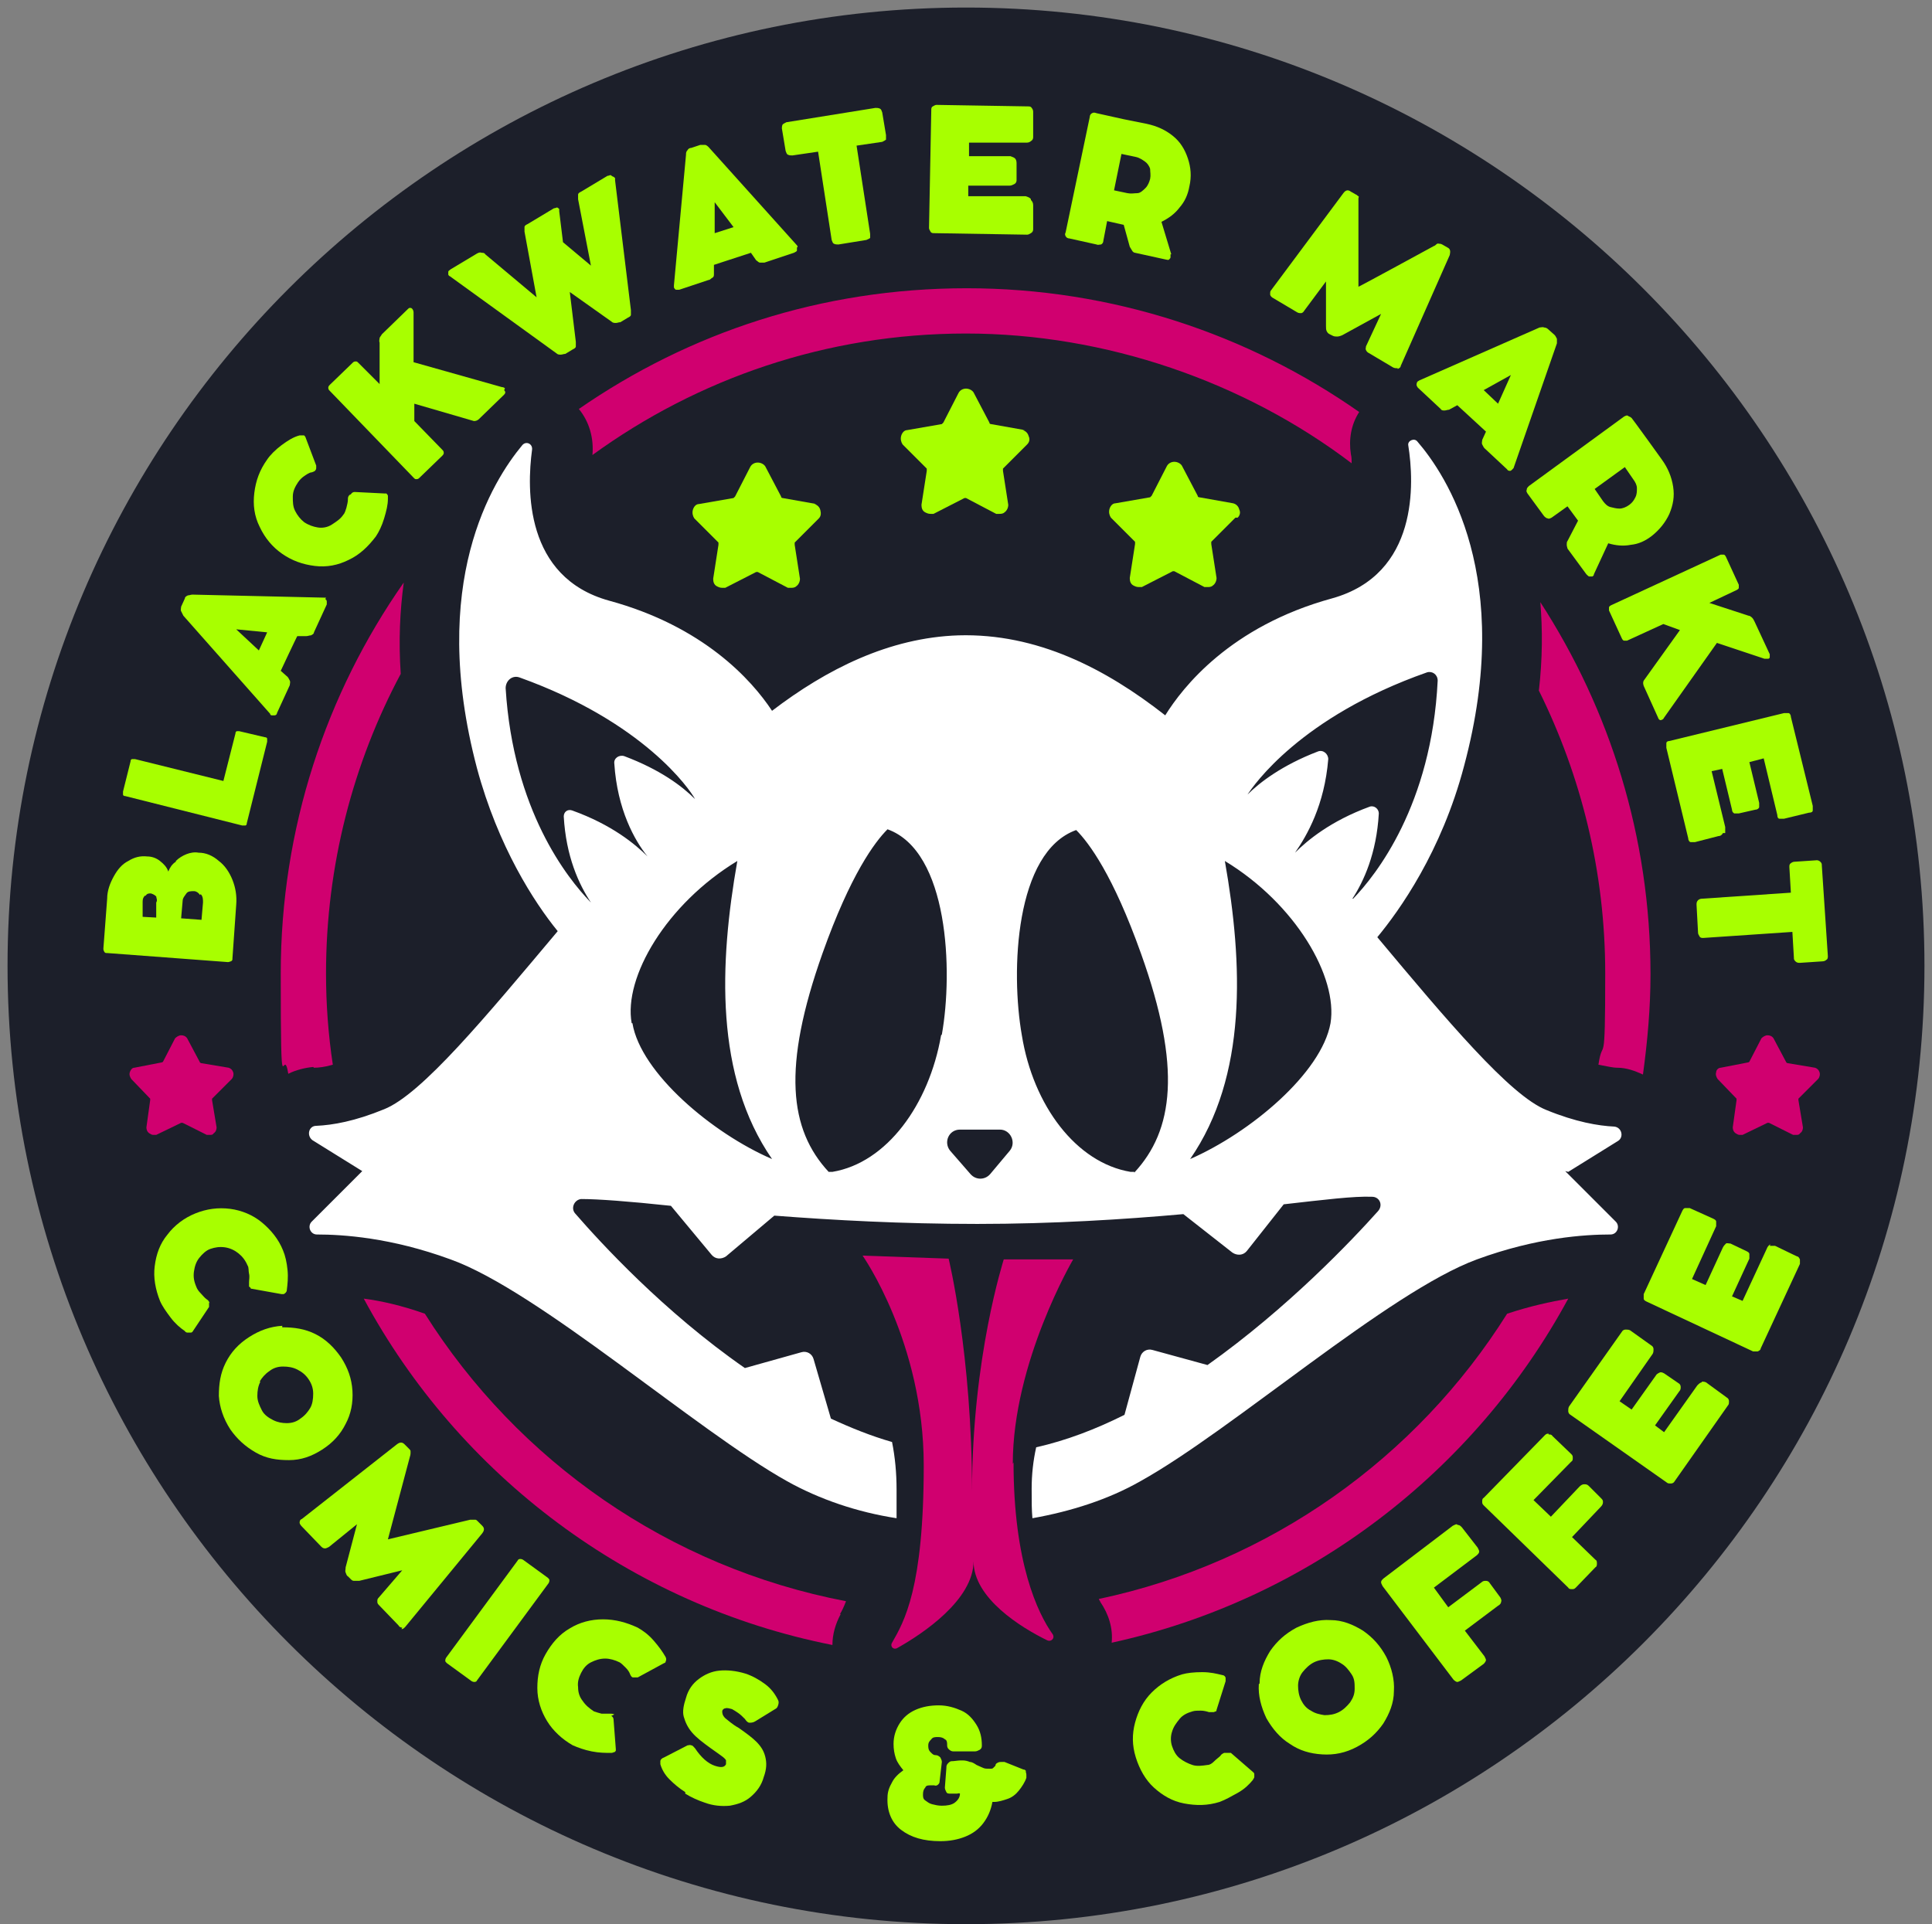 <?xml version="1.0" encoding="UTF-8"?>
<svg id="Layer_1" data-name="Layer 1" xmlns="http://www.w3.org/2000/svg" version="1.1" viewBox="0 0 256 255">
  <rect x="0" y="0" width="256" height="255" fill="#808080" stroke="none"/>
  <defs>
    <style>
      .cls-1 {
        fill: #d0006f;
      }

      .cls-1, .cls-2, .cls-3, .cls-4 {
        stroke-width: 0px;
      }

      .cls-2 {
        fill: #a8ff00;
      }

      .cls-3 {
        fill: #1c1f2a;
      }

      .cls-4 {
        fill: #fff;
      }
    </style>
  </defs>
  <path class="cls-3" d="M128,255C58,255,1,198,1,128S58,1,128,1s127,57,127,127-57,127-127,127Z"/>
  <g>
    <path class="cls-1" d="M24,137.2h0c-.3,0-.6.2-.8.4l-1.6,3.1c0,0-.1.1-.2.1l-3.6.7c-.3,0-.5.3-.6.6s0,.6.2.9l2.5,2.6c0,0,0,.1,0,.2l-.5,3.6c0,.3.1.6.4.8.2.1.3.2.5.2s.2,0,.4,0l3.3-1.6s0,0,.1,0,0,0,.1,0l3.2,1.6c.1,0,.2,0,.4,0,.2,0,.4,0,.5-.2.3-.2.4-.5.4-.8l-.6-3.6c0,0,0-.2,0-.2l2.6-2.6c.2-.2.3-.6.2-.9-.1-.3-.3-.5-.6-.6l-3.6-.6c0,0-.1,0-.2-.1l-1.7-3.2c-.2-.3-.5-.4-.8-.4h0Z"/>
    <path class="cls-1" d="M234.2,137.2h0c-.3,0-.6.2-.8.4l-1.6,3.1c0,0-.1.1-.2.1l-3.6.7c-.3,0-.6.3-.6.6-.1.3,0,.6.2.9l2.5,2.6c0,0,0,.1,0,.2l-.5,3.6c0,.3.1.6.4.8.2.1.3.2.5.2s.2,0,.4,0l3.3-1.6s0,0,.1,0,0,0,.1,0l3.2,1.6c.1,0,.2,0,.4,0,.2,0,.4,0,.5-.2.3-.2.4-.5.4-.8l-.6-3.6c0,0,0-.2,0-.2l2.6-2.6c.2-.2.3-.6.2-.9-.1-.3-.3-.5-.6-.6l-3.6-.6c0,0-.1,0-.2-.1l-1.7-3.2c-.2-.3-.5-.4-.8-.4h0Z"/>
    <g>
      <path class="cls-1" d="M78.5,60.3c13.9-10.1,31-16.1,49.5-16.1s36.9,6.4,51.1,17.2c0-.4,0-.8-.1-1.2-.3-1.9,0-3.9,1.1-5.6-14.7-10.3-32.7-16.4-52-16.4s-36.8,5.9-51.4,16c1.4,1.7,2,3.9,1.8,6.1Z"/>
      <path class="cls-1" d="M203.9,91.5c5.6,11.3,8.8,24,8.8,37.5s-.3,8.1-.9,12.1c1.1.2,1.9.4,2.5.4,1.2,0,2.3.4,3.4.9.6-4.4,1-8.8,1-13.3,0-18.2-5.4-35.1-14.6-49.3.3,3.6.3,7.5-.2,11.8h0Z"/>
      <path class="cls-1" d="M41.6,141.5c.6,0,1.5-.1,2.5-.4-.6-4-.9-8-.9-12.1,0-14.3,3.6-27.9,9.9-39.7-.3-4.4-.1-8.4.4-12.1-10.3,14.7-16.3,32.6-16.3,51.8s.3,9,1,13.3c1-.5,2.2-.8,3.3-.9h0Z"/>
      <path class="cls-1" d="M111.3,213.9c.2-.3.5-.9.8-1.7-23.5-4.5-43.5-18.6-55.8-38.1-3.1-1.1-5.8-1.7-8.1-2,12.6,23.4,35.3,40.6,62.1,45.9,0-1.4.4-2.8,1.1-4.1Z"/>
      <path class="cls-1" d="M199.7,174.1c-12,19.1-31.4,33-54.1,37.8,0,.1.2.3.2.4,1.1,1.6,1.7,3.5,1.5,5.4,26.1-5.7,48.1-22.7,60.5-45.6-2.3.4-5.1,1-8.1,2h0Z"/>
    </g>
    <path class="cls-1" d="M134.2,194c0-13.5,8-27.1,8-27.1h-9.2c0,.1-4.2,12.9-4.2,30.8,0-18.2-3.1-30.9-3.1-30.9l-11.4-.4s8.1,11.5,8.1,27.8-2.6,20.7-4.2,23.5c-.3.5.2,1,.7.7,3.4-1.9,10.1-6.4,10.1-11.5,0,4.9,6.3,8.8,9.8,10.5.5.2,1-.3.7-.8-2-2.8-5.2-9.5-5.2-22.8h0Z"/>
    <g>
      <path class="cls-2" d="M135.8,57l-4.5-.8c0,0-.2,0-.2-.2l-2.1-4c-.2-.3-.6-.5-1-.5h0c-.4,0-.8.2-1,.6l-2,3.9c0,0-.1.1-.2.2l-4.6.8c-.4,0-.7.4-.8.8-.1.4,0,.8.2,1.1l3.2,3.2c0,0,0,.2,0,.3l-.7,4.5c0,.4.1.8.5,1,.2.1.4.2.7.2s.3,0,.4,0l4.1-2.1s0,0,.1,0,.1,0,.1,0l4,2.1c.1,0,.3,0,.4,0,.2,0,.5,0,.7-.2.3-.2.5-.6.5-1l-.7-4.5c0,0,0-.2,0-.3l3.2-3.2c.3-.3.4-.7.2-1.1-.1-.4-.4-.7-.8-.8h0Z"/>
      <path class="cls-2" d="M108.2,66.8l-4.5-.8c0,0-.2,0-.2-.2l-2.1-4c-.2-.3-.6-.5-1-.5h0c-.4,0-.8.2-1,.6l-2,3.9c0,0-.1.1-.2.2l-4.6.8c-.4,0-.7.4-.8.8-.1.4,0,.8.2,1.1l3.2,3.2c0,0,0,.2,0,.3l-.7,4.5c0,.4.1.8.5,1,.2.1.4.2.7.2s.3,0,.4,0l4.1-2.1s0,0,.1,0,0,0,.1,0l4,2.1c.1,0,.3,0,.4,0,.2,0,.5,0,.7-.2.3-.2.5-.6.5-1l-.7-4.5c0,0,0-.2,0-.3l3.2-3.2c.3-.3.3-.7.2-1.1-.1-.4-.4-.7-.8-.8h0Z"/>
      <path class="cls-2" d="M164,68.6c.3-.3.4-.7.2-1.1-.1-.4-.4-.7-.8-.8l-4.5-.8c0,0-.2,0-.2-.2l-2.1-4c-.2-.3-.6-.5-1-.5h0c-.4,0-.8.2-1,.6l-2,3.9c0,0-.1.1-.2.2l-4.6.8c-.4,0-.7.4-.8.8-.1.4,0,.8.2,1.1l3.2,3.2c0,0,0,.2,0,.3l-.7,4.5c0,.4.1.8.5,1,.2.1.4.2.7.2s.3,0,.4,0l4.1-2.1s0,0,.1,0,.1,0,.1,0l4,2.1c.1,0,.3,0,.4,0,.2,0,.5,0,.7-.2.3-.2.5-.6.5-1l-.7-4.5c0,0,0-.2,0-.3l3.2-3.2h0Z"/>
    </g>
  </g>
  <g>
    <g>
      <path class="cls-2" d="M27.7,172.6c0,.2,0,.4,0,.6l-2.2,3.3c0,0-.1.1-.2.1-.1,0-.2,0-.4,0-.1,0-.3,0-.4-.2-.6-.4-1.3-1-1.9-1.8-.6-.8-1.1-1.5-1.4-2.2-.6-1.5-.9-3.1-.7-4.6.2-1.6.7-3,1.7-4.2.9-1.2,2.2-2.2,3.7-2.8s3-.8,4.6-.6c1.5.2,3,.8,4.2,1.8s2.2,2.2,2.8,3.7c.3.7.5,1.6.6,2.6s0,1.9-.1,2.7c0,.2-.2.4-.4.5-.1,0-.2,0-.3,0l-3.9-.7c0,0-.2,0-.2-.1s-.1-.1-.2-.2c0-.2,0-.3,0-.6,0-.3.1-.7,0-1.1s0-.8-.2-1.1c-.3-.7-.7-1.2-1.2-1.6-.5-.4-1.1-.7-1.8-.8s-1.3,0-1.9.2-1.1.7-1.5,1.2c-.4.5-.6,1.1-.7,1.8s0,1.3.3,2c.1.3.3.6.6.9.3.3.5.6.8.8.2.1.3.3.4.5h0Z"/>
      <path class="cls-2" d="M37.4,175.9c1.6,0,3,.2,4.4.9,1.4.7,2.5,1.8,3.4,3.1.9,1.4,1.4,2.8,1.5,4.4s-.2,3.1-.9,4.4c-.7,1.4-1.7,2.5-3.1,3.4-1.4.9-2.8,1.4-4.4,1.4-1.6,0-3-.2-4.4-1s-2.5-1.8-3.4-3.1c-.9-1.4-1.4-2.9-1.5-4.4,0-1.6.2-3,.9-4.4s1.7-2.5,3.1-3.4c1.4-.9,2.8-1.4,4.4-1.5h0ZM34.5,183.1c-.3.6-.4,1.2-.4,1.9,0,.7.3,1.3.6,1.9s.9,1,1.5,1.3c.6.3,1.2.4,1.8.4.7,0,1.3-.2,1.8-.6.6-.4,1-.9,1.3-1.4s.4-1.2.4-1.9-.2-1.3-.6-1.9c-.4-.6-.9-1-1.5-1.3s-1.2-.4-1.9-.4-1.3.2-1.8.6c-.6.4-1,.9-1.3,1.4h0Z"/>
      <path class="cls-2" d="M53.3,215.7c-.2,0-.4-.1-.5-.3l-2.6-2.7c-.2-.2-.2-.3-.2-.5s0-.3.2-.5l3.1-3.6-5.7,1.4c-.3,0-.5,0-.7,0s-.3-.1-.5-.3l-.3-.3c-.2-.1-.2-.3-.3-.5s0-.4,0-.7l1.5-5.7-3.7,3c-.2.1-.4.2-.5.2s-.3,0-.5-.2l-2.6-2.7c-.2-.2-.3-.4-.3-.5s0-.4.3-.5l12.6-9.9c.4-.3.7-.3,1,0l.6.6c.1.1.2.2.2.3s0,.2,0,.3c0,0,0,.2-.1.5l-2.9,10.9,10.9-2.6s.1,0,.3,0,.3,0,.4,0,.2.1.3.2l.6.6c.3.3.3.6,0,1l-10.2,12.4c-.2.2-.3.3-.5.3h0Z"/>
      <path class="cls-2" d="M63.2,222.7c0,.1-.2.2-.3.2-.1,0-.2,0-.4-.1l-3.3-2.4c-.1-.1-.2-.2-.2-.3s0-.2.1-.4l9.5-12.9c0-.1.2-.2.3-.2.1,0,.2,0,.4.1l3.3,2.4c.1.1.2.2.2.3,0,.1,0,.2-.1.4l-9.5,12.9h0Z"/>
      <path class="cls-2" d="M81,227.4c.2.1.3.3.3.5l.3,3.9c0,0,0,.2,0,.2s-.1.2-.2.2-.2.1-.4.1c-.8,0-1.6,0-2.6-.2s-1.8-.5-2.5-.8c-1.4-.8-2.6-1.9-3.4-3.2-.8-1.3-1.3-2.8-1.3-4.4,0-1.6.3-3.1,1.1-4.5s1.8-2.6,3.2-3.4c1.3-.8,2.8-1.2,4.4-1.2s3.1.4,4.6,1.1c.7.4,1.4.9,2.1,1.7.7.8,1.2,1.5,1.6,2.2.1.2.1.4,0,.6,0,.1-.1.2-.2.2l-3.5,1.9c0,0-.2,0-.3,0s-.2,0-.3,0c-.2,0-.3-.2-.4-.4-.1-.3-.3-.6-.6-.9-.3-.3-.6-.6-.8-.7-.6-.3-1.3-.5-1.9-.5-.7,0-1.3.2-1.9.5s-1,.8-1.3,1.4c-.3.6-.5,1.2-.4,1.9,0,.7.2,1.3.6,1.8.4.6.9,1,1.5,1.4.3.1.6.2,1,.3.4,0,.8,0,1.1,0,.2,0,.4,0,.6.1h0Z"/>
      <path class="cls-2" d="M90.8,237.5c-.8-.5-1.5-1.1-2.1-1.7-.6-.6-1-1.3-1.2-2,0-.1,0-.3,0-.4,0-.2.2-.4.5-.5l3.1-1.6c.2,0,.3-.1.5,0,.2,0,.3.2.5.4.8,1.2,1.7,2,2.6,2.3.9.3,1.3.2,1.5-.2,0-.2,0-.3,0-.5,0-.1-.3-.4-.6-.6-.3-.2-.8-.6-1.4-1-1.1-.8-1.9-1.4-2.5-2.1s-.9-1.4-1.1-2.1,0-1.6.3-2.5c.3-1.1.9-1.9,1.7-2.5s1.7-1,2.7-1.1,2.2,0,3.5.4c.9.3,1.8.8,2.6,1.4s1.3,1.3,1.7,2.1c.1.2.1.4,0,.7s-.2.4-.4.5l-2.6,1.6c-.3.2-.6.2-.8.2-.2,0-.4-.2-.6-.5-.3-.3-.6-.6-.9-.8s-.6-.4-.8-.5c-.4-.1-.7-.2-.9-.1-.2,0-.4.2-.4.4,0,.2,0,.5.4.9.4.3.9.8,1.8,1.3,1,.7,1.8,1.3,2.3,1.8.6.6,1,1.2,1.2,2,.2.8.2,1.6-.2,2.7-.3,1.1-.9,1.9-1.7,2.6s-1.7,1-2.8,1.2c-1.1.1-2.2,0-3.3-.4-.9-.3-1.8-.7-2.6-1.2h0Z"/>
      <path class="cls-2" d="M135.9,234.7c0,.1.1.3.1.5s0,.3,0,.4c-.2.6-.6,1.2-1,1.7-.4.5-.9.9-1.5,1.1s-1.2.4-1.8.4h-.2c-.2,1.1-.6,2-1.2,2.8s-1.4,1.4-2.4,1.8c-1,.4-2.1.6-3.3.6-2.2,0-3.9-.5-5.2-1.5-1.2-.9-1.9-2.4-1.8-4.3,0-.7.2-1.3.6-2,.3-.6.8-1.1,1.5-1.6-.4-.5-.8-1-1-1.6s-.3-1.2-.3-1.9c0-1,.3-1.9.8-2.7.5-.8,1.2-1.4,2.1-1.8.9-.4,1.9-.6,3.1-.6,1.1,0,2.1.3,3,.7.9.4,1.5,1.1,2,1.9s.7,1.7.7,2.7c0,.2,0,.4-.3.6-.2.1-.4.2-.6.2h-2.9c-.2,0-.4-.1-.6-.3s-.2-.4-.2-.6,0-.6-.3-.7c-.2-.2-.5-.3-.9-.3s-.7,0-.9.3c-.2.2-.4.4-.4.8,0,.3,0,.6.3.9s.4.4.7.4c.2,0,.4.1.6.3.1.2.2.4.2.6l-.3,2.6c0,.2-.1.3-.2.4-.1.1-.3.2-.5.1h-.3s-.2,0-.2,0c-.3,0-.6,0-.7.3-.2.2-.3.5-.3.9,0,.3,0,.6.3.8s.5.4.9.5c.4.1.8.2,1.3.2.7,0,1.3-.1,1.7-.4s.7-.7.7-1.2h0c-.1-.1-.3,0-.4,0s-.2,0-.3,0c-.1,0-.2,0-.2,0,0,0-.2,0-.3,0-.3,0-.5,0-.6-.2s-.2-.4-.2-.6l.2-2.6c0-.2,0-.4.2-.6s.3-.3.5-.3c.4,0,.8-.1,1.2-.1.2,0,.3,0,.3,0,.3,0,.7.1.9.2.3,0,.6.2.9.4.4.2.7.3.9.4s.5.1.9.1c.2,0,.3,0,.4-.1s.2-.2.3-.3c0-.2.1-.3.3-.4s.3-.1.5-.1.3,0,.4,0l2.5,1c.2,0,.3.1.4.3h0Z"/>
      <path class="cls-2" d="M162.5,232.3c.2,0,.4,0,.6,0l3,2.6c0,0,.1.1.1.2,0,.1,0,.2,0,.4,0,.1-.1.2-.2.4-.5.6-1.1,1.2-2,1.7s-1.6.9-2.4,1.2c-1.6.5-3.1.5-4.7.2s-2.9-1.1-4-2.1-1.9-2.4-2.4-4c-.5-1.6-.5-3.1-.1-4.6s1.1-2.9,2.2-4c1.1-1.1,2.4-1.9,4-2.4.7-.2,1.6-.3,2.7-.3s1.9.2,2.7.4c.2,0,.4.2.4.4,0,.1,0,.2,0,.4l-1.2,3.8c0,0,0,.2-.1.2s-.2.1-.3.1c-.2,0-.4,0-.6,0-.3-.1-.7-.2-1.1-.2s-.8,0-1.1.1c-.7.2-1.3.5-1.7,1s-.8,1-1,1.7c-.2.6-.2,1.3,0,1.9s.5,1.2,1,1.6c.5.4,1.1.7,1.7.9s1.3.1,2,0c.3,0,.6-.2.9-.5s.6-.5.8-.7c.1-.2.3-.3.5-.4h0Z"/>
      <path class="cls-2" d="M166.9,223.1c0-1.6.6-3,1.4-4.3.9-1.3,2-2.3,3.5-3.1,1.5-.7,3-1.1,4.5-1,1.6,0,3,.6,4.3,1.4,1.3.9,2.3,2,3.1,3.5.7,1.4,1.1,3,1,4.5,0,1.6-.6,3-1.4,4.3-.9,1.3-2,2.3-3.5,3.1s-3,1.1-4.6,1-3-.5-4.3-1.4c-1.3-.8-2.3-2-3.1-3.4-.7-1.5-1.1-3-1-4.5h0ZM173.7,226.7c.6.4,1.2.5,1.8.6.7,0,1.3-.1,1.9-.4s1.1-.8,1.5-1.3c.4-.6.6-1.1.6-1.8s0-1.3-.4-1.9-.8-1.1-1.3-1.4c-.6-.4-1.2-.6-1.8-.6s-1.3.1-1.9.4c-.6.3-1.1.8-1.5,1.3s-.6,1.2-.6,1.8.1,1.3.4,1.9c.3.6.7,1.1,1.3,1.4h0Z"/>
      <path class="cls-2" d="M193.2,202.1c.2,0,.3.1.5.3l2.1,2.7c.1.2.2.4.2.5,0,.2-.1.3-.3.5l-5.7,4.3,1.9,2.6,4.4-3.3c.2-.2.4-.2.6-.2.2,0,.4.1.5.3l1.4,1.9c.1.2.2.4.1.6,0,.2-.2.4-.4.5l-4.4,3.3,2.6,3.4c.1.2.2.4.2.5s-.1.3-.3.5l-3,2.2c-.2.1-.4.2-.5.2s-.3-.1-.5-.3l-9.4-12.4c-.1-.2-.2-.4-.2-.5,0-.2.1-.3.3-.5l9.2-7c.2-.1.4-.2.5-.2h0Z"/>
      <path class="cls-2" d="M205.2,190.1c.2,0,.4,0,.5.2l2.5,2.4c.2.2.2.3.2.5s0,.4-.2.5l-5,5.1,2.3,2.2,3.8-4c.2-.2.4-.3.6-.3.2,0,.4,0,.6.2l1.7,1.7c.2.2.2.3.2.5,0,.2-.1.4-.3.6l-3.8,4,3.1,3c.2.1.2.3.2.5s0,.4-.2.5l-2.6,2.7c-.2.2-.3.2-.5.2-.2,0-.4,0-.5-.2l-11.2-10.9c-.2-.2-.2-.3-.2-.5,0-.2,0-.4.2-.5l8.1-8.3c.2-.2.3-.2.5-.2h0Z"/>
      <path class="cls-2" d="M225.5,183.1c.2,0,.5,0,.7.2l2.6,1.9c.2.1.3.3.3.5,0,.2,0,.4-.1.5l-7.1,10.1c-.1.2-.3.3-.5.3-.2,0-.4,0-.5-.1l-12.8-9c-.2-.1-.3-.3-.3-.5,0-.2,0-.4.1-.6l7-9.9c.1-.2.3-.3.5-.3.2,0,.4,0,.6.1l2.8,2c.2.1.3.3.3.5,0,.2,0,.4-.1.6l-4.4,6.3,1.6,1.1,3.2-4.5c.1-.2.3-.3.5-.4s.4,0,.6.1l1.9,1.3c.2.1.3.3.3.5s0,.4-.2.6l-3.2,4.5,1.2.9,4.4-6.2c.2-.2.4-.4.6-.4h0Z"/>
      <path class="cls-2" d="M234.5,165.1c.2,0,.5,0,.7,0l2.9,1.4c.2,0,.3.2.4.4,0,.2,0,.4,0,.6l-5.2,11.2c0,.2-.2.3-.4.4-.2,0-.4,0-.6,0l-14.1-6.6c-.2-.1-.4-.2-.4-.4s0-.4,0-.6l5.1-11c.1-.2.2-.4.4-.4s.4,0,.6,0l3.1,1.4c.2.1.4.2.4.4s0,.4,0,.6l-3.2,7,1.8.8,2.3-5c.1-.2.3-.4.4-.5s.4,0,.6,0l2.1,1c.2.1.4.2.4.4,0,.2,0,.4,0,.6l-2.3,5,1.4.6,3.2-6.9c.1-.3.3-.5.5-.6h0Z"/>
    </g>
    <path class="cls-4" d="M207.8,155.3l6.6-4.1c.8-.5.5-1.8-.5-1.9-2.1-.1-5.1-.6-9-2.2-4.8-1.9-13.2-11.9-22.4-22.9,2.9-3.5,8.5-11.3,11.5-22.7,6.7-25-2.4-38.6-6.2-43-.4-.5-1.3-.1-1.2.5.8,5,1.4,17.1-10.1,20.3-13.5,3.7-19.8,11.8-22.1,15.5-7.9-6.2-17-10.9-27.4-10.6-9.2.3-17.5,4.5-24.7,10-2.7-4.1-9.1-11.2-21.6-14.6-11.2-3.1-10.9-14.8-10.2-20,.1-.8-.8-1.2-1.3-.6-3.9,4.7-12.5,18.2-6,42.8,2.8,10.4,7.6,17.8,10.7,21.6-9.5,11.3-18,21.6-23,23.6-3.9,1.6-6.8,2.1-9,2.2-1,0-1.3,1.3-.5,1.9l6.6,4.1-6.7,6.7c-.6.6-.2,1.7.7,1.7,3.4,0,9.8.4,17.7,3.3,11.7,4.2,32.6,22.7,44.6,29.4,4.3,2.4,9.3,4.1,14.5,4.9,0-1.2,0-2.4,0-3.8,0-2.2-.2-4.3-.6-6.3-2.8-.8-5.5-1.9-8.1-3.1l-2.3-7.9c-.2-.7-.9-1.1-1.6-.9l-7.5,2.1c-10.8-7.5-19.2-16.7-22.5-20.5-.6-.7-.1-1.8.8-1.9,2.2,0,6.3.3,11.9.9l5.4,6.5c.5.6,1.3.6,1.9.2l6.4-5.4c7.8.6,16.9,1.1,26.9,1.1s19.5-.6,27.3-1.3l6.5,5.1c.6.4,1.4.4,1.9-.2l4.9-6.2c5.3-.6,9.3-1.1,11.7-1,1,0,1.5,1.1.8,1.9-3.4,3.8-11.9,12.8-22.6,20.4l-7.3-2c-.7-.2-1.4.2-1.6.9l-2.1,7.7c-3.8,1.9-7.7,3.4-11.7,4.3-.4,1.8-.6,3.6-.6,5.5s0,2.7.1,3.9c5.1-.9,10.1-2.5,14.3-4.9,12.1-6.7,32.9-25.1,44.6-29.4,7.9-2.9,14.3-3.3,17.7-3.3.9,0,1.3-1.1.7-1.7l-6.7-6.7h0ZM78.2,119.5c-3-3.1-10.2-12.1-11.2-28.3,0-1,.9-1.8,1.9-1.4,16.4,5.9,22.5,14.8,23.2,16.1-1.7-1.7-4.6-3.9-9.4-5.7-.7-.2-1.4.3-1.3,1,.4,6.1,2.7,10.2,4.4,12.3h0c-1.6-1.6-4.7-4.2-10-6.1-.6-.2-1.1.2-1.1.8.3,5.3,2,9,3.6,11.4h0ZM83.7,135.6c-1.1-6.1,4.6-15.8,14-21.5-2.4,13.6-3,28.5,4.6,39.5-7.9-3.4-17.4-11.4-18.5-18h0ZM124.7,137.2c-1.6,9.2-7.2,16.9-14.4,18.1-.2,0-.3,0-.5,0-5.2-5.6-6.2-13.8-.8-29,3.7-10.4,6.9-14.7,8.6-16.4,8.1,2.9,8.7,18.8,7.2,27.2ZM133.8,152.5l-2.6,3.1c-.7.8-1.9.8-2.6,0l-2.7-3.1c-.9-1.1-.2-2.8,1.3-2.8h5.3c1.4,0,2.2,1.7,1.3,2.8h0ZM150.3,155.3c-.2,0-.3,0-.5,0-7.2-1.2-12.9-8.8-14.4-18.1-1.5-8.5-.9-24.3,7.2-27.2,1.7,1.7,4.9,6,8.6,16.4,5.4,15.1,4.3,23.4-.9,29h0ZM176.3,135.6c-1.2,6.6-10.6,14.5-18.6,18,7.6-11,7-25.9,4.6-39.5,9.4,5.7,15,15.4,14,21.5h0ZM179.2,119.1c1.5-2.3,3.2-6,3.5-11.3,0-.6-.6-1.1-1.2-.9-5.2,1.9-8.3,4.5-9.9,6.1h0c1.6-2.3,3.9-6.3,4.4-12.4,0-.7-.7-1.3-1.4-1-4.7,1.8-7.7,4.1-9.3,5.7.8-1.2,7-10.3,23.8-16.2.7-.2,1.4.3,1.4,1.1-.8,16.5-8.2,25.8-11.2,28.9Z"/>
    <g>
      <path class="cls-2" d="M23.3,114.1c.4-.4.9-.7,1.4-.9s1.1-.3,1.6-.2c1,0,1.9.4,2.7,1.1.8.6,1.4,1.5,1.8,2.5.4,1,.6,2.1.5,3.3l-.5,7.1c0,.2,0,.3-.2.4-.1,0-.2.1-.4.1l-16-1.2c-.2,0-.3,0-.4-.2s-.1-.2-.1-.4l.5-6.6c0-1.1.4-2.1.9-3,.5-.9,1.1-1.6,1.9-2,.8-.5,1.6-.7,2.5-.6.6,0,1.2.2,1.7.6s.9.8,1.1,1.4c.2-.5.5-1,1-1.3h0ZM19.2,118.7c-.2.2-.3.4-.3.8v2c-.1,0,1.8.1,1.8.1v-2c.2-.3,0-.6,0-.8-.2-.2-.4-.3-.7-.4-.3,0-.5,0-.7.3h0ZM26.5,118.6c-.2-.3-.5-.5-.8-.5-.4,0-.8,0-1,.3s-.5.6-.5,1l-.2,2.3,2.7.2.2-2.3c0-.4,0-.8-.3-1.1h0Z"/>
      <path class="cls-2" d="M31.3,96.9c.1,0,.2,0,.4,0l3.4.8c.2,0,.3.1.3.2,0,.1,0,.2,0,.4l-2.7,10.8c0,.2-.1.3-.2.3s-.2,0-.4,0l-15.5-3.9c-.2,0-.3-.1-.3-.2,0-.1,0-.2,0-.4l1-4c0-.2.1-.3.2-.3.1,0,.2,0,.4,0l11.7,2.9,1.6-6.3c0-.2.1-.3.2-.3h0Z"/>
      <path class="cls-2" d="M43.1,79.4c.1,0,.2.2.2.3s0,.3,0,.4l-1.7,3.7c0,.2-.2.3-.4.4-.2,0-.4.1-.6.1h-1.2c0-.1-2.2,4.6-2.2,4.6l.9.8c.1.1.2.3.3.5s0,.4,0,.6l-1.7,3.7c0,.2-.2.3-.3.3-.1,0-.2,0-.4,0,0,0-.2,0-.2-.2l-11.5-13c-.1-.2-.2-.4-.3-.6s0-.4,0-.6l.5-1.1c0-.2.2-.3.4-.4.2,0,.4-.1.6-.1l17.4.4c.1,0,.2,0,.3,0h0ZM35.4,83.8l-4.1-.4,3,2.8,1.1-2.4Z"/>
      <path class="cls-2" d="M46.5,65.5c.1-.2.3-.3.5-.3l4,.2c0,0,.2,0,.2,0,0,0,.2.2.2.3,0,.1,0,.3,0,.4,0,.8-.2,1.6-.5,2.6-.3,1-.7,1.8-1.1,2.4-1,1.3-2.1,2.4-3.6,3.1-1.4.7-2.9,1-4.5.8s-3-.7-4.3-1.6-2.3-2.1-3-3.6c-.7-1.4-.9-2.9-.7-4.5.2-1.6.7-3,1.7-4.4.4-.6,1.1-1.3,1.9-1.9.8-.6,1.6-1.1,2.4-1.3.2,0,.4,0,.6,0,0,0,.2.2.2.3l1.4,3.7c0,0,0,.2,0,.3s0,.2-.1.3c0,.1-.2.2-.5.3-.3,0-.7.3-1,.5-.3.2-.6.5-.8.8-.4.6-.7,1.2-.7,1.9,0,.7,0,1.3.3,1.9s.7,1.1,1.2,1.5c.6.4,1.2.6,1.8.7s1.3,0,1.9-.4,1.1-.7,1.5-1.3c.2-.2.3-.6.4-.9.1-.4.2-.8.2-1.1,0-.2,0-.4.2-.6h0Z"/>
      <path class="cls-2" d="M66.8,51.7c.2.2.2.4,0,.6l-3.3,3.2c-.2.2-.4.3-.7.3l-7.9-2.3v2.3s3.7,3.8,3.7,3.8c.1.1.2.2.2.4,0,.1,0,.2-.2.4l-3,2.9c-.1.1-.2.2-.4.2s-.2,0-.4-.2l-11.1-11.5c-.1-.1-.2-.2-.2-.4,0-.1,0-.2.2-.4l3-2.9c.1-.1.2-.2.4-.2s.2,0,.4.2l2.8,2.8v-5.5c-.1-.2,0-.5,0-.6,0-.1.2-.3.3-.5l3.4-3.3c.1-.1.2-.2.3-.2s.2,0,.3.1c.1.1.2.3.2.5v6.6c0,0,11.7,3.3,11.7,3.3.2,0,.4.1.4.2h0Z"/>
      <path class="cls-2" d="M81.2,23.4c.1,0,.2.1.3.2,0,0,0,.2,0,.3l2.1,17.2c0,.2,0,.4,0,.6,0,.2-.2.3-.4.4l-1,.6c-.2,0-.4.1-.6.1s-.4,0-.6-.2l-5.5-3.9.8,6.6c0,.2,0,.4,0,.6,0,.2-.2.3-.4.4l-1,.6c-.2,0-.4.1-.6.1-.2,0-.4,0-.6-.2l-14.1-10.2c-.1,0-.2-.2-.2-.2,0-.1,0-.3,0-.4s.2-.2.3-.3l3.5-2.1c.2-.1.4-.2.6-.1.2,0,.4,0,.5.2l6.8,5.7-1.6-8.7c0-.2,0-.4,0-.6,0-.2.2-.3.4-.4l3.5-2.1c.2,0,.3-.1.4-.1.1,0,.2.1.3.2,0,0,0,.2,0,.3l.5,4.1,3.7,3.1-1.7-8.8c0-.2,0-.4,0-.6,0-.2.2-.3.4-.4l3.5-2.1c.2,0,.3-.1.4-.1h0Z"/>
      <path class="cls-2" d="M105.6,32.8c0,.1,0,.3,0,.4s-.2.2-.4.3l-3.9,1.3c-.2,0-.4,0-.6,0s-.3-.2-.5-.3l-.7-1-4.9,1.6v1.2c0,.2,0,.4-.2.5s-.3.3-.5.3l-3.9,1.3c-.2,0-.3,0-.4,0-.1,0-.2-.1-.3-.3,0,0,0-.2,0-.3l1.6-17.3c0-.2,0-.4.2-.6.1-.2.3-.3.5-.3l1.2-.4c.2,0,.4,0,.6,0,.2,0,.4.2.5.3l11.6,12.9c0,0,.2.2.2.3h0ZM97.2,30.1l-2.5-3.3v4.1s2.5-.8,2.5-.8h0Z"/>
      <path class="cls-2" d="M103.6,17.1c0-.2,0-.4.1-.6.1-.1.3-.2.5-.3l11.8-1.9c.2,0,.4,0,.6.1s.2.3.3.5l.5,3c0,.2,0,.4,0,.6-.1.1-.3.2-.5.3l-3.4.5,1.8,11.7c0,.2,0,.4,0,.5s-.3.2-.5.3l-3.7.6c-.2,0-.4,0-.6-.1-.2-.1-.2-.3-.3-.5l-1.8-11.7-3.4.5c-.2,0-.4,0-.6-.1-.2-.1-.2-.3-.3-.5,0,0-.5-3-.5-3Z"/>
      <path class="cls-2" d="M136.6,26.5c.2.2.3.4.3.7v3.2c0,.2-.1.4-.3.5s-.3.2-.5.2l-12.3-.2c-.2,0-.4,0-.5-.2s-.2-.3-.2-.5l.3-15.6c0-.2,0-.4.2-.5s.3-.2.5-.2l12.1.2c.2,0,.4,0,.5.2.1.1.2.3.2.5v3.4c0,.2-.1.4-.3.5-.1.1-.3.2-.5.2h-7.7c0-.1,0,1.8,0,1.8h5.5c.3.1.5.2.6.3.1.1.2.3.2.6v2.3c0,.2-.1.4-.3.5s-.4.2-.6.2h-5.5c0-.1,0,1.4,0,1.4h7.6c.3.1.6.2.7.4h0Z"/>
      <path class="cls-2" d="M155.1,33.7c0,.2,0,.3,0,.4,0,.1-.1.2-.2.3s-.3,0-.4,0l-4.1-.9c-.1,0-.3-.1-.4-.3-.1-.2-.2-.3-.3-.5l-.8-2.9-2.2-.5-.5,2.6c0,.2-.1.4-.3.5-.2,0-.4.1-.6,0l-3.6-.8c-.2,0-.4-.1-.5-.3-.1-.2-.1-.3,0-.5l3.2-15.3c0-.2.1-.4.3-.5s.3-.1.6,0l.9.2,2.7.6,3,.6c1.4.3,2.5.8,3.5,1.6,1,.8,1.6,1.8,2,3,.4,1.2.5,2.4.2,3.7-.2,1.1-.6,2-1.3,2.8-.6.8-1.4,1.4-2.4,1.9l1.3,4.3h0ZM147.5,25.2l1.9.4c.5.1.9,0,1.3,0s.8-.4,1.1-.7c.3-.3.5-.8.6-1.2.1-.5,0-.9,0-1.3-.1-.4-.4-.8-.7-1s-.7-.5-1.2-.6l-1.9-.4-1,4.9h0Z"/>
      <path class="cls-2" d="M185.2,48.8c-.2,0-.4,0-.6-.1l-3.2-1.9c-.2-.1-.3-.2-.4-.4s0-.3,0-.5l2-4.3-5.1,2.8c-.2.1-.5.2-.7.2-.2,0-.4,0-.6-.1l-.4-.2c-.2-.1-.3-.2-.4-.4s-.1-.4-.1-.7v-5.9c0,0-2.9,3.9-2.9,3.9-.1.2-.3.3-.4.3-.2,0-.3,0-.5-.1l-3.2-1.9c-.2-.1-.4-.3-.4-.5s0-.4.1-.5l9.6-12.9c.3-.4.6-.5,1-.2l.7.4c.1,0,.2.2.3.2s0,.2,0,.3c0,0,0,.2,0,.5v11.2c.1,0,10-5.4,10-5.4,0,0,.1,0,.3-.2s.3-.1.4-.1.2,0,.4.1l.7.4c.4.2.4.5.3,1l-6.5,14.7c0,.2-.2.3-.4.4h0Z"/>
      <path class="cls-2" d="M200.4,62.2c-.1.1-.2.2-.3.2s-.3,0-.4-.2l-3-2.8c-.1-.1-.2-.3-.3-.5s0-.4,0-.6l.5-1.1-3.8-3.5-1.1.6c-.2,0-.4.1-.6.1s-.4,0-.5-.2l-3-2.8c-.1-.1-.2-.3-.2-.4s0-.2.1-.4c0,0,.1-.1.3-.2l15.9-7c.2,0,.4-.1.6,0,.2,0,.4.1.5.2l.9.8c.1.1.2.3.3.5,0,.2,0,.4,0,.6l-5.7,16.4c0,.1-.1.2-.2.3h0ZM198.5,53.5l1.7-3.8-3.6,2,1.9,1.8Z"/>
      <path class="cls-2" d="M211.2,76.1c0,.2-.1.2-.2.3-.1,0-.2,0-.4,0-.1,0-.2-.1-.4-.3l-2.5-3.4c0-.1-.1-.3-.1-.5s0-.4.1-.5l1.4-2.7-1.4-1.9-2.1,1.5c-.2.1-.4.2-.5.1-.2,0-.4-.2-.5-.3l-2.2-3c-.1-.2-.2-.3-.1-.5,0-.2.1-.3.3-.5l12.6-9.2c.2-.1.4-.2.5-.1s.3.1.5.3l.6.8,1.6,2.2,1.8,2.5c.8,1.1,1.3,2.3,1.5,3.6s0,2.4-.5,3.6c-.5,1.1-1.3,2.1-2.3,2.9-.9.7-1.8,1.1-2.8,1.2-1,.2-2,.1-3-.2l-1.9,4.1h0ZM211.3,64.8l1.1,1.6c.3.4.6.7,1,.8s.8.2,1.2.2c.4,0,.9-.2,1.3-.5.4-.3.6-.6.8-1s.2-.8.2-1.2c0-.4-.2-.8-.5-1.2l-1.1-1.6-4,2.9Z"/>
      <path class="cls-2" d="M220.2,95.4c-.2.1-.4,0-.5-.3l-1.9-4.2c-.1-.3-.1-.5,0-.7l4.8-6.7-2.2-.8-4.8,2.2c-.1,0-.3,0-.4,0s-.2-.1-.3-.3l-1.7-3.7c0-.1,0-.3,0-.4,0-.1.1-.2.3-.3l14.5-6.7c.1,0,.3,0,.4,0s.2.1.3.3l1.7,3.7c0,.1,0,.3,0,.4,0,.1-.1.2-.3.3l-3.6,1.7,5.2,1.7c.2,0,.4.2.5.3s.2.3.3.5l2,4.3c0,.1,0,.3,0,.4s-.1.2-.2.2c-.1,0-.3,0-.5,0l-6.3-2.1-7,9.9c-.1.2-.2.3-.4.3h0Z"/>
      <path class="cls-2" d="M228.3,110.4c-.1.2-.3.4-.6.4l-3.1.8c-.2,0-.4,0-.6,0-.1,0-.3-.2-.3-.5l-2.9-12c0-.2,0-.4,0-.6,0-.2.2-.3.4-.3l15.2-3.7c.2,0,.4,0,.6,0,.1,0,.3.2.3.5l2.9,11.8c0,.2,0,.4,0,.6s-.2.3-.5.3l-3.3.8c-.2,0-.4,0-.6,0-.2,0-.3-.2-.3-.5l-1.8-7.5-1.9.5,1.3,5.4c0,.2,0,.5,0,.6-.1.2-.3.3-.5.3l-2.2.5c-.2,0-.4,0-.6,0-.2-.1-.3-.3-.3-.5l-1.3-5.4-1.4.3,1.8,7.4c0,.3,0,.6,0,.8h0Z"/>
      <path class="cls-2" d="M240.6,114c.2,0,.4,0,.6.2s.2.3.2.5l.8,12c0,.2,0,.4-.2.5-.1.1-.3.2-.5.2l-3,.2c-.2,0-.4,0-.6-.2s-.2-.3-.2-.5l-.2-3.4-11.8.8c-.2,0-.4,0-.5-.2s-.2-.3-.2-.5l-.2-3.7c0-.2,0-.4.2-.6.1-.1.3-.2.5-.2l11.8-.8-.2-3.4c0-.2,0-.4.2-.5.1-.1.3-.2.5-.2l3-.2h0Z"/>
    </g>
  </g>
</svg>
